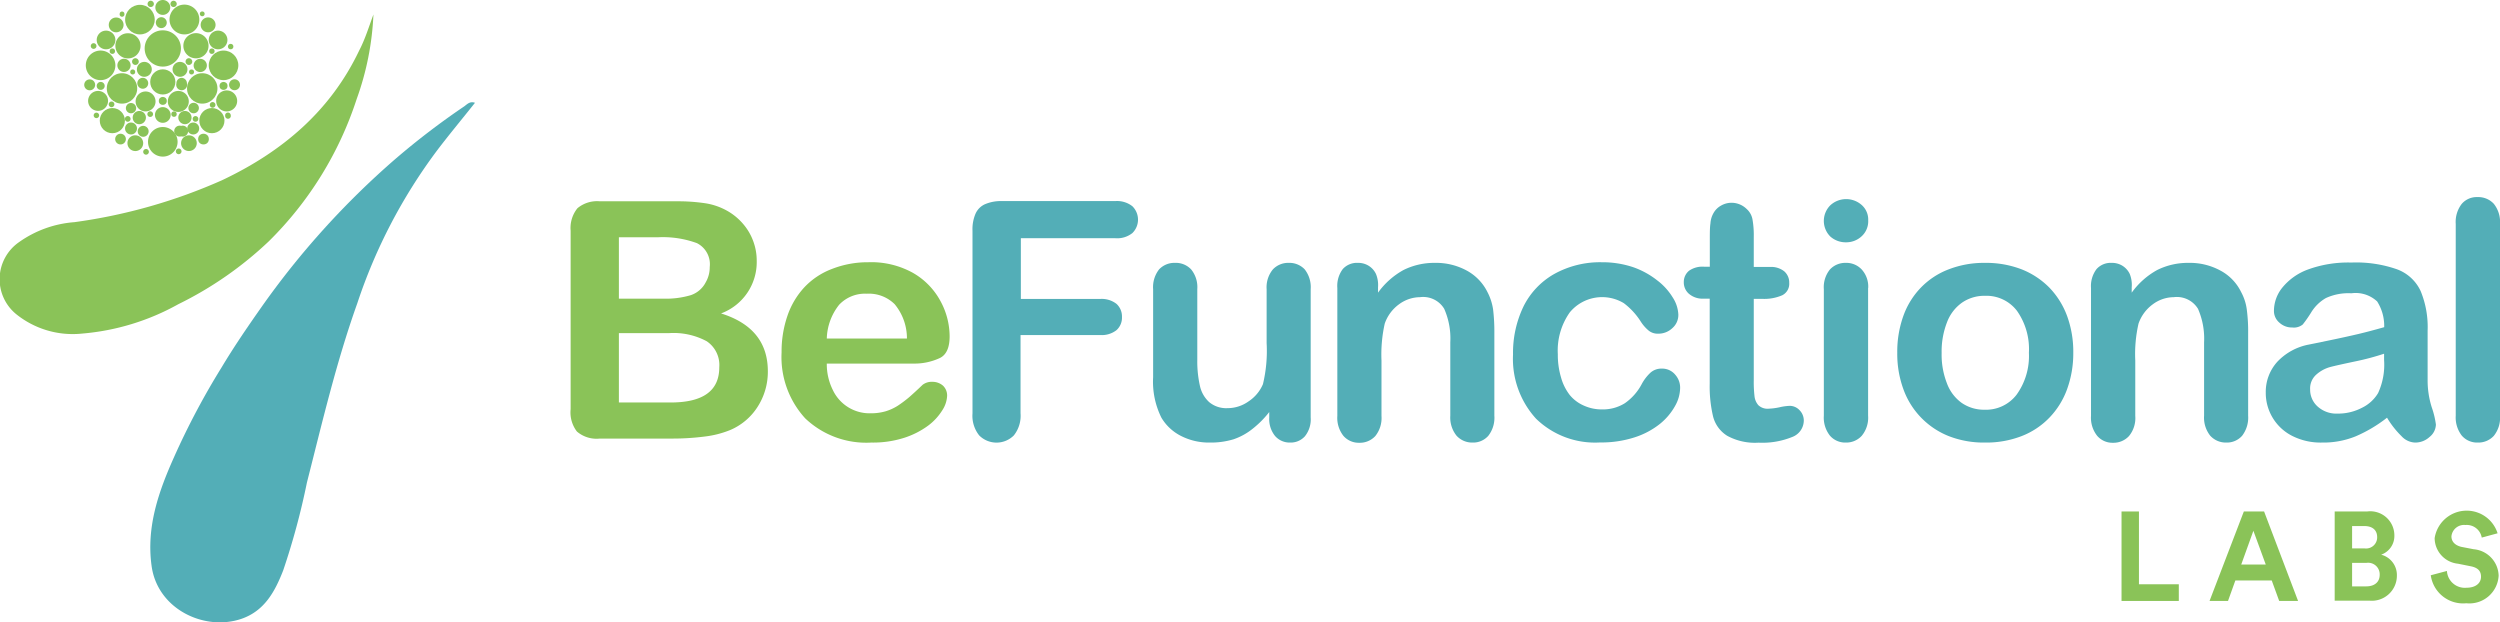 <svg xmlns="http://www.w3.org/2000/svg" viewBox="0 0 238.33 59.33"><defs><style>.cls-1{fill:#8ac358;}.cls-2{fill:#53aeb7;}</style></defs><title>BeFunctional - Hor - Color</title><g id="Layer_2" data-name="Layer 2"><g id="Layer_1-2" data-name="Layer 1"><path class="cls-1" d="M64.09,41.81H57.18A2.88,2.88,0,0,1,55,41.14,3,3,0,0,1,54.4,39V22a3,3,0,0,1,.65-2.15,2.92,2.92,0,0,1,2.13-.66h7.33a17.54,17.54,0,0,1,2.81.2,6.17,6.17,0,0,1,2.13.78,5.64,5.64,0,0,1,1.42,1.21A5.28,5.28,0,0,1,71.81,23a5.35,5.35,0,0,1,.33,1.88,5.22,5.22,0,0,1-3.4,5c3,.94,4.46,2.79,4.46,5.52a6.18,6.18,0,0,1-1,3.42A5.76,5.76,0,0,1,69.6,41a9.33,9.33,0,0,1-2.37.61A24,24,0,0,1,64.09,41.81ZM59,22.62v5.85h4.2a8.31,8.31,0,0,0,2.65-.33,2.5,2.5,0,0,0,1.43-1.23,2.85,2.85,0,0,0,.38-1.45,2.25,2.25,0,0,0-1.22-2.28,9.41,9.41,0,0,0-3.72-.56Zm4.77,9.14H59v6.61h4.93c3.1,0,4.64-1.12,4.64-3.35a2.73,2.73,0,0,0-1.2-2.49A6.69,6.69,0,0,0,63.75,31.76Z"/><path class="cls-1" d="M87.06,34.66H78.82a5.52,5.52,0,0,0,.58,2.53A3.87,3.87,0,0,0,83,39.4a5,5,0,0,0,1.39-.18,4.67,4.67,0,0,0,1.21-.55,11.69,11.69,0,0,0,1.08-.81c.33-.29.76-.68,1.28-1.18a1.43,1.43,0,0,1,.93-.28,1.52,1.52,0,0,1,1,.36,1.29,1.29,0,0,1,.4,1,2.75,2.75,0,0,1-.45,1.34,5.38,5.38,0,0,1-1.35,1.47,7.91,7.91,0,0,1-2.27,1.16,9.74,9.74,0,0,1-3.14.46,8.44,8.44,0,0,1-6.32-2.31,8.65,8.65,0,0,1-2.25-6.29,10.46,10.46,0,0,1,.55-3.46,7.58,7.58,0,0,1,1.62-2.74,7,7,0,0,1,2.63-1.75A9.35,9.35,0,0,1,82.77,25a8.18,8.18,0,0,1,4.24,1,6.81,6.81,0,0,1,2.64,2.69,7.07,7.07,0,0,1,.88,3.37c0,1.06-.3,1.75-.91,2.06A5.7,5.7,0,0,1,87.06,34.66Zm-8.24-2.39h7.64A5.1,5.1,0,0,0,85.29,29,3.49,3.49,0,0,0,82.63,28,3.38,3.38,0,0,0,80,29.05,5.4,5.4,0,0,0,78.82,32.27Z"/><path class="cls-2" d="M106.32,22.71h-9V28.5h7.55a2.3,2.3,0,0,1,1.57.47,1.63,1.63,0,0,1,.52,1.26,1.59,1.59,0,0,1-.53,1.25,2.29,2.29,0,0,1-1.56.46H97.29V39.4a3,3,0,0,1-.64,2.11,2.33,2.33,0,0,1-3.3,0,3,3,0,0,1-.64-2.1V22A3.77,3.77,0,0,1,93,20.37a1.78,1.78,0,0,1,.92-.91,3.85,3.85,0,0,1,1.6-.29h10.8a2.37,2.37,0,0,1,1.63.49,1.79,1.79,0,0,1,0,2.56A2.32,2.32,0,0,1,106.32,22.71Z"/><path class="cls-2" d="M121,39.82v-.54a9.27,9.27,0,0,1-1.59,1.6,5.92,5.92,0,0,1-1.82,1,7.44,7.44,0,0,1-2.26.31,5.85,5.85,0,0,1-2.74-.63,4.56,4.56,0,0,1-1.87-1.74,7.69,7.69,0,0,1-.79-3.86V27.57a2.74,2.74,0,0,1,.57-1.89,2,2,0,0,1,1.51-.62,2,2,0,0,1,1.55.63,2.68,2.68,0,0,1,.58,1.88v6.75a10.59,10.59,0,0,0,.25,2.46,2.93,2.93,0,0,0,.89,1.56,2.53,2.53,0,0,0,1.74.57,3.44,3.44,0,0,0,2-.64,3.69,3.69,0,0,0,1.38-1.65,13.58,13.58,0,0,0,.35-3.92V27.57a2.68,2.68,0,0,1,.59-1.88,2,2,0,0,1,1.53-.63,2,2,0,0,1,1.51.62,2.74,2.74,0,0,1,.57,1.89V39.79a2.57,2.57,0,0,1-.55,1.8,1.81,1.81,0,0,1-1.41.6,1.84,1.84,0,0,1-1.43-.62A2.55,2.55,0,0,1,121,39.82Z"/><path class="cls-2" d="M131.37,27.39v.51a7.38,7.38,0,0,1,2.43-2.16,6.58,6.58,0,0,1,3-.68,6.11,6.11,0,0,1,3,.72,4.7,4.7,0,0,1,2,2.06,5.22,5.22,0,0,1,.54,1.66,17.86,17.86,0,0,1,.12,2.29v7.84a2.79,2.79,0,0,1-.58,1.92,1.92,1.92,0,0,1-1.5.64,2,2,0,0,1-1.53-.66,2.77,2.77,0,0,1-.59-1.9v-7a7,7,0,0,0-.58-3.19,2.34,2.34,0,0,0-2.31-1.11,3.41,3.41,0,0,0-2,.68,3.82,3.82,0,0,0-1.36,1.84,13.45,13.45,0,0,0-.31,3.52v5.28a2.74,2.74,0,0,1-.59,1.92,2,2,0,0,1-1.54.64,1.93,1.93,0,0,1-1.5-.66,2.77,2.77,0,0,1-.58-1.9V27.45a2.67,2.67,0,0,1,.52-1.8,1.81,1.81,0,0,1,1.44-.59,1.89,1.89,0,0,1,1,.26,1.85,1.85,0,0,1,.72.79A2.75,2.75,0,0,1,131.37,27.39Z"/><path class="cls-2" d="M160.17,37a3.58,3.58,0,0,1-.47,1.68,5.84,5.84,0,0,1-1.43,1.71,7.58,7.58,0,0,1-2.43,1.3,10.33,10.33,0,0,1-3.31.49,8.06,8.06,0,0,1-6.1-2.27,8.46,8.46,0,0,1-2.19-6.11,10.2,10.2,0,0,1,1-4.59,7.27,7.27,0,0,1,2.91-3.08A9,9,0,0,1,152.69,25a9.25,9.25,0,0,1,3,.47A7.91,7.91,0,0,1,158,26.74a5.88,5.88,0,0,1,1.46,1.61A3.25,3.25,0,0,1,160,30a1.66,1.66,0,0,1-.57,1.28,1.92,1.92,0,0,1-1.36.53,1.37,1.37,0,0,1-.87-.27,3.72,3.72,0,0,1-.78-.88,6.66,6.66,0,0,0-1.62-1.76,4,4,0,0,0-5.15.88,6.31,6.31,0,0,0-1.14,4,7.51,7.51,0,0,0,.3,2.18,4.83,4.83,0,0,0,.84,1.7A3.59,3.59,0,0,0,151,38.67a4.09,4.09,0,0,0,1.73.36,3.94,3.94,0,0,0,2.17-.59,5.12,5.12,0,0,0,1.59-1.79,4.24,4.24,0,0,1,.84-1.11,1.56,1.56,0,0,1,1.09-.4,1.61,1.61,0,0,1,1.29.59A1.85,1.85,0,0,1,160.17,37Z"/><path class="cls-2" d="M162.5,25.43H163V22.89c0-.67,0-1.21.06-1.59a2.22,2.22,0,0,1,.3-1,1.84,1.84,0,0,1,.71-.7,2,2,0,0,1,1-.27,2.07,2.07,0,0,1,1.45.6,1.73,1.73,0,0,1,.55,1,8.63,8.63,0,0,1,.12,1.65v2.87h1.54a2,2,0,0,1,1.37.42,1.41,1.41,0,0,1,.47,1.09,1.22,1.22,0,0,1-.67,1.19,4.31,4.31,0,0,1-1.92.34h-.79v7.75a11.86,11.86,0,0,0,.07,1.52,1.54,1.54,0,0,0,.37.87,1.27,1.27,0,0,0,1,.33,5.81,5.81,0,0,0,1-.13,5.12,5.12,0,0,1,1-.14,1.28,1.28,0,0,1,.92.41,1.4,1.4,0,0,1,.41,1,1.69,1.69,0,0,1-1.11,1.56,7.53,7.53,0,0,1-3.2.54,5.5,5.5,0,0,1-3-.66,3.06,3.06,0,0,1-1.34-1.84,12.42,12.42,0,0,1-.32-3.13V28.47h-.55A2,2,0,0,1,161,28a1.43,1.43,0,0,1-.48-1.1,1.38,1.38,0,0,1,.5-1.09A2.23,2.23,0,0,1,162.5,25.43Z"/><path class="cls-2" d="M176,23.1a2.21,2.21,0,0,1-1.5-.54,2.1,2.1,0,0,1,0-3,2.23,2.23,0,0,1,2.94-.05A1.85,1.85,0,0,1,178.1,21a1.94,1.94,0,0,1-.62,1.52A2.16,2.16,0,0,1,176,23.1Zm2.09,4.35V39.63a2.7,2.7,0,0,1-.61,1.92,2,2,0,0,1-1.52.64,1.92,1.92,0,0,1-1.51-.66,2.77,2.77,0,0,1-.58-1.9V27.57a2.68,2.68,0,0,1,.58-1.88,2,2,0,0,1,1.51-.63,2,2,0,0,1,1.52.63A2.42,2.42,0,0,1,178.1,27.45Z"/><path class="cls-2" d="M197.65,33.63a10,10,0,0,1-.59,3.47,7.65,7.65,0,0,1-1.7,2.73,7.39,7.39,0,0,1-2.65,1.75,9.34,9.34,0,0,1-3.48.61,9.17,9.17,0,0,1-3.44-.61,7.56,7.56,0,0,1-4.34-4.49,9.81,9.81,0,0,1-.58-3.46,10.1,10.1,0,0,1,.58-3.51,7.5,7.5,0,0,1,1.69-2.72,7.3,7.3,0,0,1,2.65-1.73,9.31,9.31,0,0,1,3.44-.61,9.42,9.42,0,0,1,3.48.61,7.67,7.67,0,0,1,2.67,1.76,7.76,7.76,0,0,1,1.69,2.72A9.93,9.93,0,0,1,197.65,33.63Zm-4.23,0a6.33,6.33,0,0,0-1.14-4,3.66,3.66,0,0,0-3.05-1.43,3.75,3.75,0,0,0-2.17.64,4,4,0,0,0-1.45,1.89,7.66,7.66,0,0,0-.51,2.92,7.49,7.49,0,0,0,.5,2.88A4,4,0,0,0,187,38.4a3.74,3.74,0,0,0,2.2.66,3.67,3.67,0,0,0,3.05-1.44A6.31,6.31,0,0,0,193.42,33.63Z"/><path class="cls-2" d="M203.22,27.39v.51a7.38,7.38,0,0,1,2.43-2.16,6.56,6.56,0,0,1,3-.68,6.08,6.08,0,0,1,3,.72,4.59,4.59,0,0,1,2,2.06,4.77,4.77,0,0,1,.54,1.66,16,16,0,0,1,.13,2.29v7.84a2.84,2.84,0,0,1-.58,1.92,1.94,1.94,0,0,1-1.51.64,2,2,0,0,1-1.53-.66,2.77,2.77,0,0,1-.58-1.9v-7a7.09,7.09,0,0,0-.58-3.19,2.36,2.36,0,0,0-2.31-1.11,3.39,3.39,0,0,0-2,.68,3.82,3.82,0,0,0-1.36,1.84,13,13,0,0,0-.31,3.52v5.28a2.69,2.69,0,0,1-.6,1.92,2,2,0,0,1-1.53.64,1.91,1.91,0,0,1-1.5-.66,2.77,2.77,0,0,1-.59-1.9V27.45a2.67,2.67,0,0,1,.53-1.8,1.81,1.81,0,0,1,1.44-.59,1.89,1.89,0,0,1,1,.26,1.85,1.85,0,0,1,.72.79A2.75,2.75,0,0,1,203.22,27.39Z"/><path class="cls-2" d="M227.56,39.82a13.35,13.35,0,0,1-3,1.78,8.18,8.18,0,0,1-3.2.59,6,6,0,0,1-2.85-.64A4.59,4.59,0,0,1,216,37.44a4.27,4.27,0,0,1,1.1-2.95,5.54,5.54,0,0,1,3-1.64l2-.41q1.59-.33,2.73-.6c.76-.18,1.58-.4,2.46-.65a4.34,4.34,0,0,0-.67-2.45,3,3,0,0,0-2.46-.78,5.13,5.13,0,0,0-2.42.45,3.94,3.94,0,0,0-1.39,1.34,12.17,12.17,0,0,1-.82,1.18,1.33,1.33,0,0,1-1,.29,1.76,1.76,0,0,1-1.23-.46,1.46,1.46,0,0,1-.52-1.16,3.54,3.54,0,0,1,.79-2.17A5.65,5.65,0,0,1,220,25.7a11.19,11.19,0,0,1,4.16-.67,11.73,11.73,0,0,1,4.37.65,4,4,0,0,1,2.24,2.08,9,9,0,0,1,.66,3.77c0,1,0,1.82,0,2.51s0,1.46,0,2.3a8.53,8.53,0,0,0,.39,2.48,8.14,8.14,0,0,1,.4,1.66,1.57,1.57,0,0,1-.61,1.18,2,2,0,0,1-1.39.53,1.85,1.85,0,0,1-1.28-.61A8.78,8.78,0,0,1,227.56,39.82Zm-.28-6.1a23.83,23.83,0,0,1-2.69.72c-1.18.25-2,.43-2.45.55a3.32,3.32,0,0,0-1.3.7,1.76,1.76,0,0,0-.61,1.44,2.15,2.15,0,0,0,.72,1.63,2.67,2.67,0,0,0,1.9.67,4.92,4.92,0,0,0,2.31-.55,3.63,3.63,0,0,0,1.55-1.41,6.48,6.48,0,0,0,.57-3.15Z"/><path class="cls-2" d="M234.11,39.63V21.35a2.81,2.81,0,0,1,.57-1.91,1.88,1.88,0,0,1,1.52-.65,2,2,0,0,1,1.54.64,2.77,2.77,0,0,1,.59,1.92V39.63a2.74,2.74,0,0,1-.59,1.92,2,2,0,0,1-1.54.64,1.92,1.92,0,0,1-1.51-.66A2.82,2.82,0,0,1,234.11,39.63Z"/><path class="cls-2" d="M45.28,9.8c-1.22,1.54-2.44,3-3.61,4.54a51.1,51.1,0,0,0-7.61,14.58c-2,5.6-3.34,11.35-4.8,17.08A68.83,68.83,0,0,1,27,54.37c-.78,2-1.77,3.87-4,4.63-3.52,1.19-8-.93-8.55-5.06-.51-3.71.67-7.08,2.15-10.38A71.41,71.41,0,0,1,21.14,35c1.2-2,2.47-3.85,3.79-5.73A78.45,78.45,0,0,1,37.72,15.13a72.35,72.35,0,0,1,6.55-5C44.56,9.91,44.82,9.63,45.28,9.8Z"/><path class="cls-1" d="M35.6,1.38A27.08,27.08,0,0,1,34,9.45,33.66,33.66,0,0,1,25.63,23,34.68,34.68,0,0,1,17,29a22.68,22.68,0,0,1-9.16,2.8,8.59,8.59,0,0,1-6.32-1.87,4.3,4.3,0,0,1,.3-6.85,10.46,10.46,0,0,1,5.27-1.9,51.81,51.81,0,0,0,14.08-4c5.71-2.7,10.32-6.57,13.08-12.38C34.8,3.75,35.15,2.6,35.6,1.38Z"/><path class="cls-1" d="M202.25,57.29V48.76h1.66V55.7h3.8v1.59Z"/><path class="cls-1" d="M216.57,55.34H213.1l-.7,1.95h-1.76l3.27-8.53h1.93l3.24,8.53h-1.8Zm-2.91-1.52H216l-1.18-3.22Z"/><path class="cls-1" d="M225.66,48.76a2.3,2.3,0,0,1,2.6,2.3A1.89,1.89,0,0,1,227,52.88a2,2,0,0,1,1.5,2,2.39,2.39,0,0,1-2.63,2.38h-3.3V48.76Zm-.25,3.52a1.06,1.06,0,0,0,1.21-1.07c0-.65-.42-1.06-1.22-1.06h-1.17v2.13Zm.17,3.62c.8,0,1.28-.42,1.28-1.1a1.1,1.1,0,0,0-1.26-1.14h-1.37V55.9Z"/><path class="cls-1" d="M236.59,51.25a1.45,1.45,0,0,0-1.55-1.2,1.21,1.21,0,0,0-1.34,1.08c0,.47.3.84.93,1l1.19.23a2.6,2.6,0,0,1,2.38,2.51,2.79,2.79,0,0,1-3.08,2.64,3.11,3.11,0,0,1-3.39-2.67l1.54-.41a1.71,1.71,0,0,0,1.87,1.6c.89,0,1.38-.45,1.38-1.05s-.37-.88-1-1l-1.19-.24a2.47,2.47,0,0,1-2.23-2.44,3.09,3.09,0,0,1,6-.46Z"/><path class="cls-1" d="M11,6.23A1.41,1.41,0,1,1,9.6,4.82,1.42,1.42,0,0,1,11,6.23Z"/><circle class="cls-1" cx="13.34" cy="1.87" r="1.41"/><path class="cls-1" d="M13.76,7.32a.71.71,0,1,1,0-1.42.71.71,0,0,1,0,1.42Z"/><path class="cls-1" d="M11.78,2.37a.71.71,0,0,1-.71.71.7.7,0,0,1-.7-.71.7.7,0,0,1,.7-.7A.7.7,0,0,1,11.78,2.37Z"/><circle class="cls-1" cx="11.63" cy="8.43" r="1.45"/><path class="cls-1" d="M12.23,3.17A1.2,1.2,0,1,1,11,4.37,1.19,1.19,0,0,1,12.23,3.17Z"/><circle class="cls-1" cx="10.71" cy="11.5" r="1.2"/><path class="cls-1" d="M9.6,8.57a.38.38,0,1,1,0-.76.38.38,0,1,1,0,.76Z"/><circle class="cls-1" cx="12.49" cy="12.25" r="0.57"/><path class="cls-1" d="M13.28,10.58a.63.63,0,0,1,.63.63.63.63,0,1,1-1.26,0A.63.63,0,0,1,13.28,10.58Z"/><path class="cls-1" d="M11.19,6.23a.63.63,0,1,1,.63.63A.63.63,0,0,1,11.19,6.23Z"/><path class="cls-1" d="M12.9,12.9a.75.75,0,1,1-.75.75A.74.74,0,0,1,12.9,12.9Z"/><path class="cls-1" d="M12.93,9.62a.95.95,0,1,1,1,1A.95.95,0,0,1,12.93,9.62Z"/><path class="cls-1" d="M11,3.81a.89.89,0,1,1-.89-.89A.89.89,0,0,1,11,3.81Z"/><path class="cls-1" d="M10.3,9.62a.95.95,0,1,1-1-.95A.95.95,0,0,1,10.3,9.62Z"/><path class="cls-1" d="M13.87,14.21a.27.27,0,1,1,0,.53.27.27,0,0,1,0-.53Z"/><path class="cls-1" d="M13.64,12a.52.52,0,1,1-.51.52A.52.52,0,0,1,13.64,12Z"/><path class="cls-1" d="M13.61,8.46a.53.53,0,0,1-.52-.52.52.52,0,0,1,.52-.52.52.52,0,0,1,.52.52A.52.52,0,0,1,13.61,8.46Z"/><path class="cls-1" d="M14.32,11.15a.27.27,0,1,1,.27-.27A.27.27,0,0,1,14.32,11.15Z"/><path class="cls-1" d="M14.67.37a.3.3,0,0,1-.3.3.29.29,0,0,1-.3-.3.3.3,0,0,1,.3-.3A.31.31,0,0,1,14.67.37Z"/><path class="cls-1" d="M11.86,1.32a.23.23,0,1,1-.45,0,.22.22,0,0,1,.22-.22A.22.22,0,0,1,11.86,1.32Z"/><path class="cls-1" d="M9.45,11a.26.26,0,1,1-.26-.26A.26.26,0,0,1,9.45,11Z"/><path class="cls-1" d="M10.37,10a.27.27,0,1,1,.53,0,.27.27,0,0,1-.53,0Z"/><path class="cls-1" d="M9.19,4.44a.27.27,0,0,1-.53,0,.27.27,0,1,1,.53,0Z"/><circle class="cls-1" cx="10.71" cy="4.88" r="0.26"/><circle class="cls-1" cx="12.65" cy="6.86" r="0.24"/><path class="cls-1" d="M12.23,11.6a.27.27,0,1,1,0-.53.27.27,0,0,1,0,.53Z"/><path class="cls-1" d="M12,13.26a.51.51,0,1,1-.51-.51A.51.51,0,0,1,12,13.26Z"/><path class="cls-1" d="M13.23,5.87a.32.32,0,0,1-.32.32.32.32,0,0,1-.32-.32.32.32,0,0,1,.32-.32A.33.33,0,0,1,13.23,5.87Z"/><path class="cls-1" d="M9.07,8.09a.52.52,0,1,1-.51-.52A.51.51,0,0,1,9.07,8.09Z"/><path class="cls-1" d="M12,10.31a.49.49,0,1,1,.49.49A.49.49,0,0,1,12,10.31Z"/><path class="cls-1" d="M14.11,13.51a1.41,1.41,0,1,1,1.41,1.42A1.41,1.41,0,0,1,14.11,13.51Z"/><circle class="cls-1" cx="15.52" cy="10.96" r="0.75"/><circle class="cls-1" cx="21.31" cy="6.23" r="1.41"/><path class="cls-1" d="M17.57,3.28A1.42,1.42,0,1,1,19,1.87,1.41,1.41,0,0,1,17.57,3.28Z"/><path class="cls-1" d="M17.16,5.9a.71.71,0,0,1,0,1.42.71.71,0,0,1,0-1.42Z"/><path class="cls-1" d="M19.13,2.37a.71.71,0,0,1,1.42,0,.71.71,0,0,1-1.42,0Z"/><circle class="cls-1" cx="19.28" cy="8.43" r="1.45"/><path class="cls-1" d="M18.69,5.56a1.2,1.2,0,1,1,1.19-1.19A1.19,1.19,0,0,1,18.69,5.56Z"/><circle class="cls-1" cx="20.2" cy="11.5" r="1.2"/><circle class="cls-1" cx="21.31" cy="8.19" r="0.38"/><circle class="cls-1" cx="18.42" cy="12.25" r="0.57"/><path class="cls-1" d="M17.63,11.84a.64.64,0,0,1-.63-.63.63.63,0,0,1,.63-.63.63.63,0,0,1,.63.63A.63.63,0,0,1,17.63,11.84Z"/><path class="cls-1" d="M19.72,6.23a.63.63,0,1,1-.63-.62A.63.63,0,0,1,19.72,6.23Z"/><circle class="cls-1" cx="18.01" cy="13.65" r="0.75"/><path class="cls-1" d="M17,8.67a1,1,0,1,1-1,.95A1,1,0,0,1,17,8.67Z"/><path class="cls-1" d="M19.9,3.81a.89.89,0,1,1,.89.89A.89.89,0,0,1,19.9,3.81Z"/><path class="cls-1" d="M20.61,9.62a1,1,0,1,1,.95,1A1,1,0,0,1,20.61,9.62Z"/><path class="cls-1" d="M16.77,14.48a.27.27,0,1,1,.53,0,.27.27,0,0,1-.53,0Z"/><path class="cls-1" d="M17.27,13a.52.52,0,1,1,0-1,.52.52,0,1,1,0,1Z"/><path class="cls-1" d="M17.3,7.42a.52.52,0,0,1,.52.52.52.52,0,1,1-1,0A.51.51,0,0,1,17.3,7.42Z"/><circle class="cls-1" cx="16.59" cy="10.88" r="0.26"/><path class="cls-1" d="M16.55.67a.29.29,0,0,1-.3-.3.3.3,0,0,1,.3-.3.31.31,0,0,1,.3.3A.3.3,0,0,1,16.55.67Z"/><circle class="cls-1" cx="19.28" cy="1.32" r="0.23"/><path class="cls-1" d="M21.46,11A.27.27,0,0,1,22,11a.27.27,0,1,1-.53,0Z"/><path class="cls-1" d="M20.54,10a.27.27,0,1,1-.27-.27A.27.27,0,0,1,20.54,10Z"/><circle class="cls-1" cx="21.99" cy="4.44" r="0.26"/><circle class="cls-1" cx="20.2" cy="4.88" r="0.26"/><circle class="cls-1" cx="18.26" cy="6.86" r="0.24"/><path class="cls-1" d="M18.69,11.07a.27.27,0,0,1,0,.53.27.27,0,1,1,0-.53Z"/><circle class="cls-1" cx="19.4" cy="13.26" r="0.51"/><path class="cls-1" d="M18.33,5.87a.32.32,0,0,1-.32.32.32.32,0,0,1-.32-.32A.32.32,0,0,1,18,5.55.33.33,0,0,1,18.33,5.87Z"/><path class="cls-1" d="M21.84,8.09a.52.52,0,1,1,.52.51A.52.52,0,0,1,21.84,8.09Z"/><path class="cls-1" d="M18.46,10.8a.49.49,0,0,1,0-1,.49.49,0,0,1,0,1Z"/><path class="cls-1" d="M16.23.71a.71.71,0,0,1-1.42,0,.71.71,0,1,1,1.42,0Z"/><path class="cls-1" d="M15.52,2.66a.52.52,0,1,1,0-1,.52.52,0,0,1,0,1Z"/><circle class="cls-1" cx="15.52" cy="4.62" r="1.73"/><circle class="cls-1" cx="15.52" cy="7.81" r="1.2"/><circle class="cls-1" cx="15.52" cy="9.62" r="0.38"/></g></g></svg>